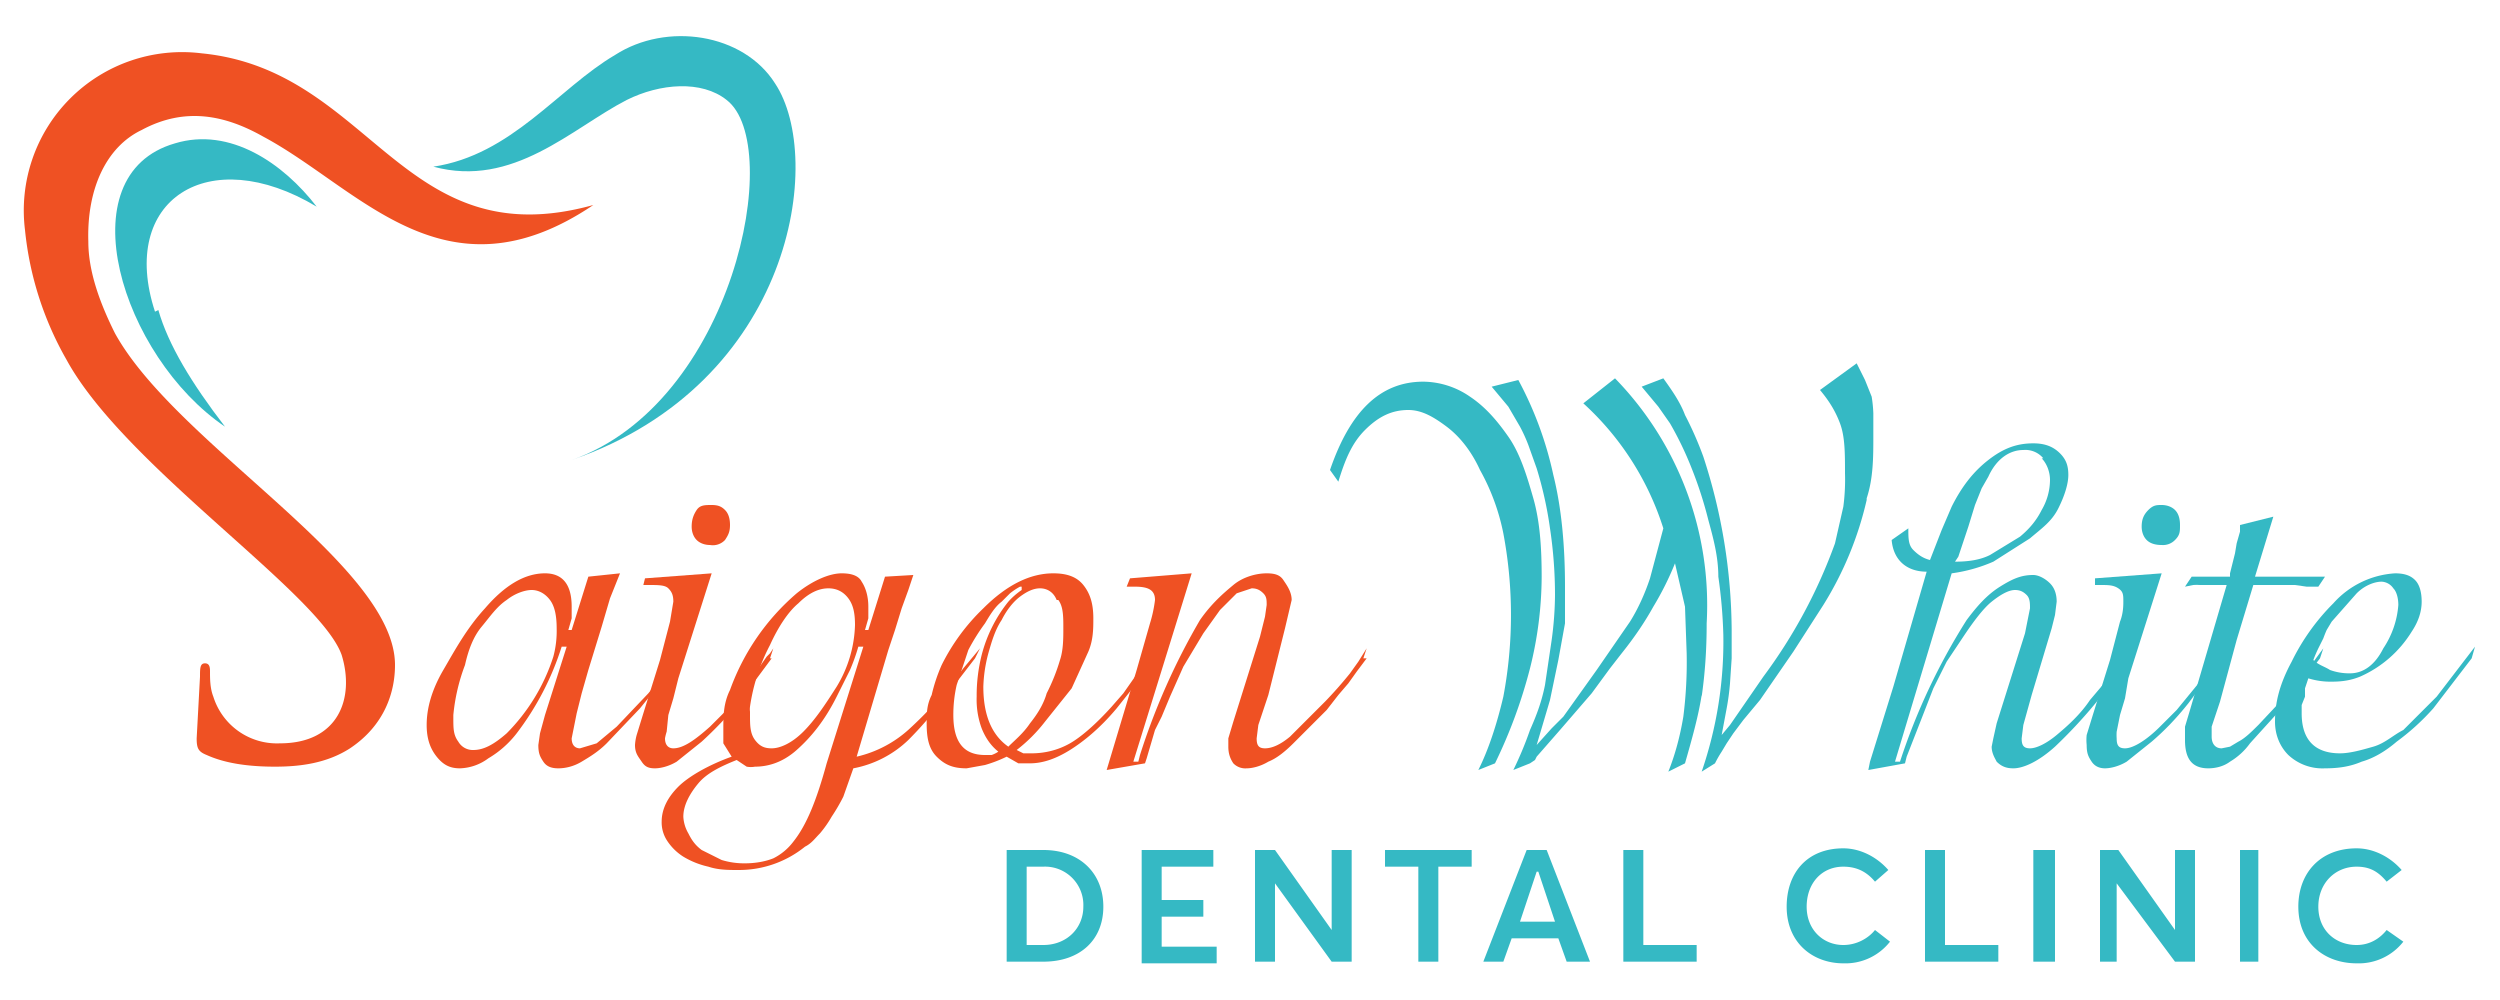 <?xml version="1.0" encoding="UTF-8"?> <svg xmlns="http://www.w3.org/2000/svg" width="150" height="60"><g fill-rule="evenodd"><path fill="#ef5123" d="M35.6 12.3c-8.9 6-14-1-19.8-4.1-2.3-1.3-4.7-1.8-7.3-.4-2.1 1-3.3 3.5-3.2 6.7 0 1.8.7 3.7 1.6 5.5 3.7 6.7 16.8 13.9 16.8 19.9 0 1.6-.6 3.6-2.7 5-1.4.9-3 1.1-4.5 1.1-1.6 0-3-.2-4.1-.7-.5-.2-.6-.4-.6-1l.2-3.7c0-.5 0-.8.3-.8s.3.3.3.5c0 .4 0 1 .2 1.5a4 4 0 0 0 4 2.8c3.5 0 4.5-2.7 3.7-5.3C19.2 35.6 7.5 28 4 21.6a19.6 19.6 0 0 1-2.5-7.8A9.5 9.5 0 0 1 12.1 3.2c10.2 1 12 12.3 23.5 9.1"></path><path fill="#35b9c4" d="M26 10c4.7-.7 7.5-4.7 10.9-6.7C40 1.3 44.6 2 46.5 5c3 4.5 1.1 18-12.2 22.6C44 24.2 47.1 8.7 43.6 6c-1.5-1.2-4-1-6 0-3.3 1.7-6.8 5.3-11.6 4M9.3 18.7C7.1 12 12.5 8.5 19 12.4c-2-2.6-5.2-4.8-8.5-3.8-6.6 1.9-3.2 12.8 3 17-2-2.6-3.4-4.9-4-7"></path></g><g fill="#ef5123"><path d="m40.8 39.5-.3.4-2.1 2.6-2 2.1c-.5.5-1 .8-1.5 1.1s-1 .4-1.4.4c-.4 0-.7-.1-.9-.4s-.3-.5-.3-1l.1-.7.3-1.1 1.3-4.1h-.3A17 17 0 0 1 31 44a6 6 0 0 1-1.7 1.5 3 3 0 0 1-1.7.6c-.6 0-1-.2-1.4-.7s-.6-1.1-.6-1.9c0-1 .3-2.1 1-3.3s1.4-2.5 2.5-3.7c1.2-1.4 2.4-2.1 3.6-2.1 1 0 1.6.6 1.6 2v.7l-.2.7h.2l1-3.2 1.9-.2-.6 1.5-.5 1.7-.8 2.6-.4 1.4-.3 1.2-.2 1-.1.5c0 .4.2.6.5.6l1-.3 1.2-1 1.9-2 1.8-2.2.1-.2.3-.3-.2.6zM33 36c-.3-.4-.7-.6-1.1-.6s-1 .2-1.5.6c-.6.4-1 1-1.5 1.6s-.8 1.4-1 2.3a11.5 11.5 0 0 0-.7 3v.2c0 .6 0 1 .3 1.4a1 1 0 0 0 .9.5c.6 0 1.2-.3 2-1a11.5 11.5 0 0 0 2.8-4.6 5.9 5.9 0 0 0 .2-1.7c0-.7-.1-1.3-.4-1.7z"></path><path d="m46.3 39.5-2 2.7a24 24 0 0 1-2.2 2.3l-1.5 1.2c-.5.3-1 .4-1.3.4-.4 0-.6-.1-.8-.4s-.4-.5-.4-1a3 3 0 0 1 .1-.6l.4-1.3 1-3.2.6-2.3.2-1.2c0-.4-.1-.6-.3-.8s-.6-.2-1.2-.2h-.3l.1-.4 4-.3-2 6.3-.3 1.2-.3 1-.1 1a3 3 0 0 0-.1.4c0 .4.2.6.5.6.6 0 1.3-.5 2.2-1.3l1-1 .9-1.1.8-1.1.7-1 .2-.2.2-.3-.2.6zm-2.8-7.1a1 1 0 0 1-.9.3c-.3 0-.6-.1-.8-.3s-.3-.5-.3-.8c0-.4.1-.7.3-1s.5-.3.9-.3.6.1.8.3.3.5.3.9-.1.6-.3.9z"></path><path d="m58.5 39.5-2 2.6a22.2 22.2 0 0 1-2 2.3 6.5 6.5 0 0 1-3.3 1.7l-.6 1.7a11.3 11.3 0 0 1-.7 1.2 6.6 6.6 0 0 1-.7 1c-.3.3-.5.6-.9.8a6.3 6.3 0 0 1-4 1.4c-.6 0-1.2 0-1.8-.2a5 5 0 0 1-1.5-.6 3.2 3.2 0 0 1-1-1 2 2 0 0 1-.3-1.1c0-.8.4-1.5 1-2.1s1.8-1.3 3.2-1.8l-.5-.8v-.9c0-.7 0-1.5.4-2.3a13.8 13.8 0 0 1 4-5.8c1-.8 2-1.2 2.7-1.2.5 0 1 .1 1.2.5.2.3.4.8.4 1.5v.7l-.2.7h.2l1-3.2 1.7-.1-.3.9-.4 1.1-.4 1.3-.4 1.2-1.9 6.4a7 7 0 0 0 3.2-1.7 25.5 25.5 0 0 0 2.2-2.3l1-1.3 1-1.2-.3.6zm-7-.7a11.7 11.7 0 0 1-.5 1.4l-.8 1.6c-.7 1.4-1.5 2.4-2.4 3.2s-1.8 1-2.5 1a1.4 1.4 0 0 1-.5 0l-.6-.4c-1 .4-1.8.8-2.3 1.4s-.9 1.3-.9 2a2.2 2.2 0 0 0 .3 1c.2.4.4.7.8 1l1.2.6a4.6 4.6 0 0 0 1.4.2c.6 0 1.2-.1 1.7-.3a3.4 3.4 0 0 0 1.2-1c.8-1 1.4-2.5 2-4.7l2.2-7h-.3zm-.6-2.9c-.3-.4-.7-.6-1.2-.6-.6 0-1.2.3-1.8.9-.6.5-1.2 1.4-1.7 2.5a11.5 11.5 0 0 0-1.2 3.7 1.2 1.2 0 0 0 0 .3v.2c0 .6 0 1.1.3 1.5s.6.5 1 .5c.5 0 1.2-.3 1.9-1s1.3-1.6 2-2.7a7.5 7.5 0 0 0 1.1-3.7c0-.7-.1-1.2-.4-1.6z"></path><path d="M69.2 39.5c-.6 1-1.4 2-2.2 3-1 1.2-2 2-2.8 2.5s-1.6.8-2.4.8h-.7l-.7-.4a8 8 0 0 1-1.3.5l-1.1.2c-.8 0-1.3-.2-1.8-.7s-.6-1.2-.6-2c0-.6 0-1.1.3-1.7a10 10 0 0 1 .6-1.8 12.3 12.3 0 0 1 2.5-3.4c1.4-1.4 2.8-2.1 4.2-2.1.8 0 1.4.2 1.8.7s.6 1.1.6 2c0 .6 0 1.3-.3 2l-1 2.2-1.6 2A9.4 9.4 0 0 1 61 45l.4.2h.5c.8 0 1.6-.2 2.3-.6s1.6-1.2 2.5-2.2l.7-.8.7-1 .7-1 .6-.7-.2.6zm-8-4.3a4 4 0 0 0-.6.4l-.5.5c-.4.3-.7.8-1 1.3a12.3 12.3 0 0 0-1 1.6l-.7 2.1a8 8 0 0 0-.2 1.8c0 1.6.6 2.4 1.9 2.4h.4a1.8 1.8 0 0 0 .4-.2c-.5-.4-.8-.9-1-1.4a5 5 0 0 1-.3-1.9 10 10 0 0 1 .3-2.5 8.5 8.5 0 0 1 1.6-3.2 4.4 4.4 0 0 1 .8-.7v-.2zm2.2.8c-.2-.5-.6-.7-1-.7s-.8.2-1.2.5-.8.8-1.1 1.4c-.4.6-.6 1.3-.8 2a8.6 8.6 0 0 0-.3 2c0 1.7.5 2.9 1.5 3.6.4-.4.9-.8 1.3-1.4.4-.5.8-1.1 1-1.8a11.5 11.5 0 0 0 .8-2c.2-.6.2-1.3.2-1.9 0-.7 0-1.3-.3-1.7z"></path><path d="m82 39.5-.6.8-.5.7-.6.7-.7.9-1 1-1 1c-.5.5-1 .9-1.5 1.1-.5.3-1 .4-1.3.4a1 1 0 0 1-.8-.3c-.2-.3-.3-.6-.3-1v-.5l.3-1 1.6-5.1.3-1.2.1-.7c0-.3 0-.5-.2-.7s-.4-.3-.7-.3l-.9.3-1 1-1 1.4-1.2 2-.8 1.8-.5 1.2-.4.8-.5 1.7-.1.3-2.3.4 1.8-6 .8-2.8a8 8 0 0 0 .3-1.4c0-.6-.4-.8-1.2-.8h-.5l.2-.5 3.7-.3L68 45.7h.3l.1-.4a40.1 40.1 0 0 1 3.6-8.1c.7-1 1.4-1.6 2-2.1s1.4-.7 2-.7c.5 0 .8.1 1 .4s.5.7.5 1.2l-.4 1.7-1 4-.6 1.8-.1.8c0 .4.1.6.5.6s.9-.2 1.5-.7l2.1-2.1a24.8 24.8 0 0 0 1.5-1.7l.5-.7.5-.8-.2.6z"></path></g><g fill="#35b9c4"><path d="M91.8 40.1a30 30 0 0 1-2.1 5.7l-1 .4c.6-1.2 1.1-2.7 1.5-4.4a26.4 26.4 0 0 0 0-9.8 13 13 0 0 0-1.4-3.8c-.5-1.1-1.2-2-2-2.6s-1.5-1-2.3-1c-1 0-1.8.4-2.6 1.2s-1.2 1.8-1.6 3.1l-.5-.7c1.2-3.5 3-5.3 5.6-5.3a5 5 0 0 1 2.8.9c.9.6 1.6 1.4 2.3 2.4s1.1 2.3 1.5 3.7.5 3 .5 4.7a22.8 22.8 0 0 1-.7 5.5zm10.3 1.6c-.2 1.3-.6 2.7-1 4.1l-1 .5c.4-1 .7-2.1.9-3.3a26 26 0 0 0 .2-3.8l-.1-2.8-.6-2.6a18 18 0 0 1-1.3 2.6c-.5.9-1.1 1.8-1.9 2.8l-.7.9-1.1 1.5-1.9 2.2-1.4 1.6-.1.2-.3.2-1 .4a21.4 21.4 0 0 0 1-2.4c.4-.9.7-1.7.9-2.7l.4-2.7a20.8 20.8 0 0 0 .2-2.7 27 27 0 0 0-.3-4 22.9 22.9 0 0 0-.8-3.6l-.5-1.4a9.4 9.4 0 0 0-.5-1.1l-.7-1.2-1-1.2 1.6-.4a21.6 21.6 0 0 1 2.1 5.7c.5 2 .7 4.3.7 6.7v2.2l-.4 2.2L93 42l-.8 2.7.9-1 .7-.7 2-2.8 2-2.9c.5-.8.9-1.7 1.2-2.6l.8-3a17.1 17.1 0 0 0-4.8-7.5l1.9-1.5a19.5 19.5 0 0 1 5.5 14.7c0 1.6-.1 3-.3 4.4zM112 30a20.6 20.6 0 0 1-2.6 6.3l-1.8 2.8-2 2.9-1 1.2-.6.8-.4.6-.3.5a6.7 6.7 0 0 0-.4.7l-.8.5a24 24 0 0 0 1.3-8.2 30 30 0 0 0-.3-3.5c0-1.2-.3-2.3-.6-3.4a24 24 0 0 0-1-3.1 20 20 0 0 0-1.3-2.7l-.7-1-1-1.2 1.3-.5c.5.7 1 1.4 1.3 2.2a20.9 20.9 0 0 1 1.1 2.5 34 34 0 0 1 1.7 10.4v1.7l-.1 1.5a14.6 14.6 0 0 1-.2 1.5l-.3 1.6.5-.6 2-2.9a31 31 0 0 0 4.3-8l.5-2.2a12.4 12.4 0 0 0 .1-2c0-1.2 0-2.2-.3-3s-.7-1.4-1.2-2l2.2-1.6.5 1 .4 1a7.8 7.8 0 0 1 .1 1v1.4c0 1.2 0 2.5-.4 3.7zm15.7 9.5a29 29 0 0 1-4.4 5.3c-1 .9-1.9 1.3-2.5 1.3-.4 0-.7-.1-1-.4-.1-.2-.3-.5-.3-.9l.1-.5.2-.9 1.7-5.4.2-1 .1-.5c0-.3 0-.6-.2-.8s-.4-.3-.7-.3c-.4 0-.9.3-1.4.7s-1.1 1.2-1.7 2.1l-1 1.5-.8 1.6-.7 1.8-.9 2.3-.1.4-2.2.4.1-.5 1.4-4.5 2-6.9c-1.2 0-2-.7-2.1-1.9l1-.7c0 .6 0 1 .3 1.3.3.3.6.5 1 .6l.7-1.8.6-1.4c.6-1.2 1.3-2.1 2.2-2.8s1.7-1 2.7-1c.7 0 1.2.2 1.6.6s.5.8.5 1.3-.2 1.2-.6 2-1 1.2-1.7 1.8l-2.2 1.4a9.4 9.4 0 0 1-2.5.7l-3.4 11.3h.3a37.7 37.7 0 0 1 4-8.5c.6-.8 1.2-1.5 2-2s1.3-.7 2-.7c.3 0 .7.2 1 .5s.4.7.4 1.1l-.1.8-.2.8-1.2 4-.5 1.8-.1.8c0 .4.1.6.5.6s1-.3 1.6-.8 1.4-1.2 2-2.1l1.1-1.3.5-.6.4-.5.2-.3.3-.4-.2.6zm-5.1-12a1.4 1.4 0 0 0-1.2-.5c-.8 0-1.6.5-2.1 1.6l-.4.7-.4 1-.4 1.3-.6 1.8-.2.3c.8 0 1.5-.1 2.1-.4l1.8-1.1c.6-.5 1-1 1.3-1.6a3.6 3.6 0 0 0 .5-1.8c0-.5-.2-1-.5-1.3z"></path><path d="m133.3 39.5-2 2.7c-.8 1-1.5 1.7-2.2 2.3l-1.5 1.2c-.5.3-1 .4-1.3.4-.3 0-.6-.1-.8-.4s-.3-.5-.3-1a3 3 0 0 1 0-.6l.4-1.3 1-3.2.6-2.3c.2-.5.2-1 .2-1.2 0-.4 0-.6-.3-.8s-.6-.2-1.1-.2h-.3v-.4l4-.3-2 6.3-.2 1.2-.3 1-.2 1a3 3 0 0 0 0 .4c0 .4.1.6.5.6.5 0 1.3-.5 2.1-1.3l1-1 .9-1.1.9-1.1.7-1 .1-.2a2.1 2.1 0 0 0 .2-.3l-.1.6zm-2.8-7.1a1 1 0 0 1-.8.3c-.4 0-.7-.1-.9-.3s-.3-.5-.3-.8c0-.4.1-.7.4-1s.5-.3.8-.3.6.1.8.3.3.5.3.9 0 .6-.3.9z"></path><path d="M139.1 35.2h-.7l-.7-.1h-2.5l-1 3.3-1 3.7-.3.9-.2.6v.6c0 .4.2.7.6.7l.5-.1.5-.3c.4-.2.8-.6 1.2-1l1.5-1.6 1.3-1.5 1.1-1.5-.2.6-1 1.3-1.3 1.7-1.9 2.1a4 4 0 0 1-1.2 1.1c-.4.3-.9.4-1.3.4-1 0-1.4-.6-1.4-1.7v-.8l.3-1 2.2-7.5H132a3 3 0 0 0-.4 0l-.5.1.4-.6h2.3v-.2l.3-1.2.1-.6.2-.7v-.4l2-.5-1.1 3.6h4.2l-.4.6z"></path><path d="m148.3 39.5-2.3 3a14 14 0 0 1-2.2 2c-.7.6-1.4 1-2.1 1.2-.7.3-1.4.4-2.2.4a3 3 0 0 1-2.2-.8c-.5-.5-.8-1.2-.8-2 0-1.2.3-2.3 1-3.6a13 13 0 0 1 2.5-3.5 5.4 5.4 0 0 1 3.7-1.8c.5 0 .9.1 1.2.4s.4.8.4 1.3c0 .6-.2 1.2-.6 1.8a6.9 6.9 0 0 1-3.1 2.7c-.5.2-1 .3-1.7.3a4.5 4.5 0 0 1-1.4-.2l-.2.6v.5l-.2.5v.5c0 1.6.8 2.4 2.3 2.4.6 0 1.3-.2 2-.4s1.2-.7 1.8-1l2-2 2.3-3-.2.7zm-4.7-4.2a.9.9 0 0 0-.7-.4c-.4 0-1 .2-1.5.7l-1.5 1.7-.3.5a7.5 7.5 0 0 0-.2.5l-.3.6a8.6 8.6 0 0 0-.3.7c.3.3.7.4 1 .6a3.4 3.4 0 0 0 1.2.2c.8 0 1.5-.5 2-1.5a5.4 5.4 0 0 0 .9-2.6c0-.4-.1-.8-.3-1zM60.4 51h2.2c2.2 0 3.6 1.4 3.6 3.4s-1.4 3.3-3.6 3.3h-2.2V51zm2.2 5.7c1.4 0 2.4-1 2.4-2.3a2.3 2.3 0 0 0-2.4-2.4h-1v4.7h1zm6-5.7h4.2v1h-3.1v2h2.5v1h-2.5v1.8H73v1h-4.5V51zm6.8 0h1.1l3.4 4.8V51h1.2v6.7h-1.2L76.5 53v4.7h-1.2V51zm9.7 1h-2v-1h5.2v1h-2v5.7h-1.2V52zm6.5-1h1.2l2.6 6.7H94l-.5-1.4h-2.8l-.5 1.4H89l2.6-6.7zm1.7 4.3-1-3h-.1l-1 3h2zm4.1-4.3h1.2v5.7h3.2v1h-4.4V51zm9.8 3.4c0-2 1.2-3.5 3.4-3.5 1 0 2 .5 2.7 1.3l-.8.7c-.5-.6-1.1-.9-1.9-.9-1.3 0-2.2 1-2.2 2.4s1 2.3 2.2 2.3c.8 0 1.5-.4 1.9-.9l.9.7a3.4 3.4 0 0 1-2.8 1.3c-1.8 0-3.4-1.2-3.4-3.4zm8.3-3.4h1.2v5.7h3.2v1h-4.4V51zm6.6 0h1.2v6.7H122V51zm3.9 0h1.1l3.4 4.8V51h1.2v6.7h-1.2L127 53v4.7h-1V51zm8.4 0h1.1v6.7h-1.1V51zm3.5 3.4c0-2 1.3-3.5 3.5-3.5 1 0 2 .5 2.7 1.3l-.9.7c-.5-.6-1-.9-1.8-.9-1.3 0-2.3 1-2.3 2.4s1 2.3 2.3 2.3c.8 0 1.4-.4 1.8-.9l1 .7a3.4 3.4 0 0 1-2.8 1.3c-1.9 0-3.5-1.2-3.5-3.4z"></path></g></svg> 